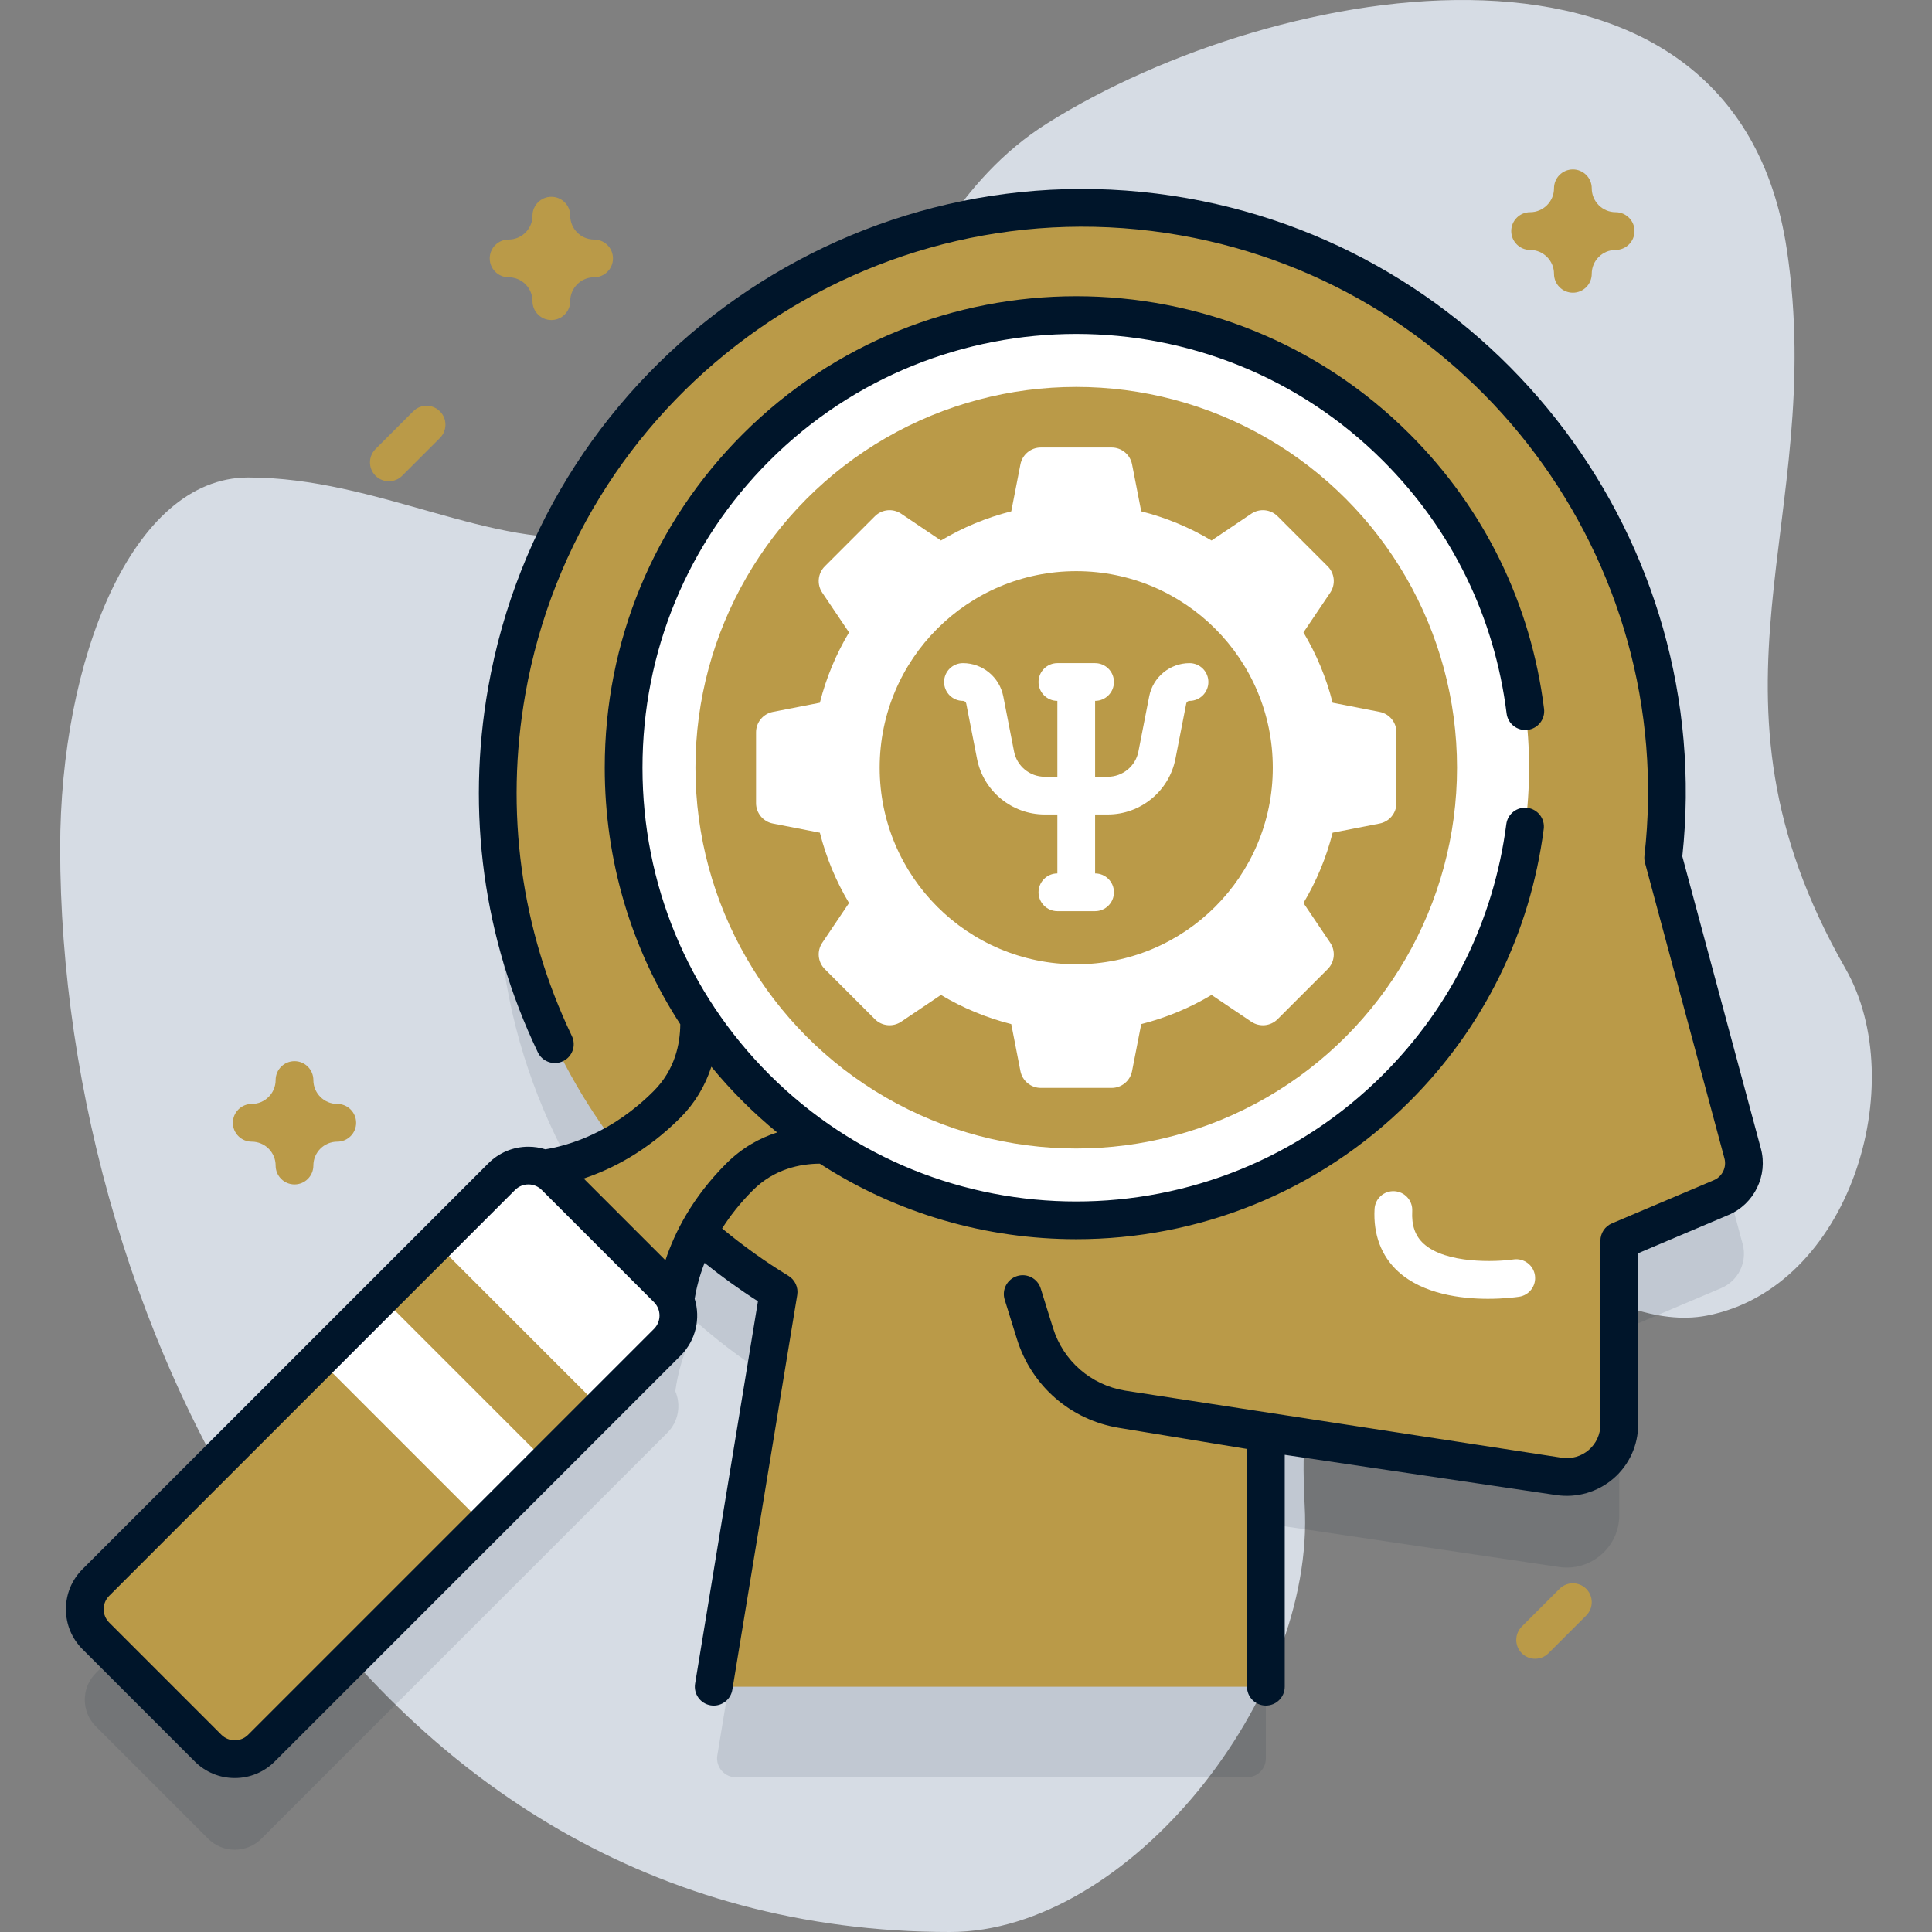 <svg id="Capa_1" enable-background="new 0 0 512 512" height="300" viewBox="0 0 512 512" width="300" xmlns="http://www.w3.org/2000/svg" xmlns:xlink="http://www.w3.org/1999/xlink" version="1.1" xmlns:svgjs="http://svgjs.dev/svgjs"><rect x="0" y="0" width="512" height="512" fill="#808080" stroke="none"/><g width="100%" height="100%" transform="matrix(1,0,0,1,0,0)"><linearGradient id="SVGID_1_" gradientUnits="userSpaceOnUse" x1="74.456" x2="463.144" y1="421.403" y2="32.715"><stop stop-opacity="1" stop-color="#d6dce4" offset="0"/><stop stop-opacity="1" stop-color="#d6dce4" offset="1"/></linearGradient><g><g><path d="m489.062 256.67c-42.101-73.536-4.771-118.558-15.522-190.466-13.952-93.315-135.197-71.775-195.994-33.535-47.968 30.17-40.598 98.441-118.839 109.287-28.312 3.924-58.621-15.417-92.94-15.417-30.803 0-49.824 48.391-49.824 98.197.001 127.522 78.281 287.264 235.825 287.264 47.302 0 96.856-62.352 93.985-113.016-2.853-50.345 15.172-80.578 67.178-59.798 12.704 5.076 25.953 12.053 39.391 9.468 37.942-7.297 54.173-61.534 36.74-91.984z" fill="url(#SVGID_1_)" data-original-color="SVGID_1_" stroke="none" stroke-opacity="1"/></g><g><g><path d="m461.827 329.702-21.066-78.358c9.2-80.949-46.316-156.084-127.802-170.033-84.581-14.479-165.427 43.396-179.061 128.118-6.952 43.198 4.727 85.21 29.197 117.724-7.615 4.3-14.505 5.944-19.116 6.551-3.649-1.565-8.037-.866-11.016 2.113l-107.565 107.563c-3.905 3.905-3.905 10.237 0 14.142l29.746 29.746c3.905 3.905 10.237 3.905 14.142 0l107.565-107.565c2.979-2.979 3.678-7.367 2.112-11.016.577-4.39 2.105-10.849 5.958-18.028 6.637 5.809 13.794 11.078 21.42 15.717l-16.244 98.809c-.5 3.044 1.849 5.811 4.934 5.811h135.434c2.761 0 5-2.239 5-5v-62.253l77.716 11.524c8.399 1.245 15.942-5.262 15.942-13.753v-48.704l27.017-11.448c4.541-1.923 6.967-6.899 5.687-11.66z" fill="#00152a" opacity=".1" fill-opacity="1" data-original-color="#2626bcff" stroke="none" stroke-opacity="1"/><g><g><g><path d="m461.827 305.702-21.066-78.358c9.171-80.69-45.962-155.605-127.022-169.898-84.251-14.856-164.592 41.4-179.448 125.651-11.407 64.694 19.119 127.077 72.05 159.28l-17.199 104.62h146.323v-67.254l77.716 11.525c8.399 1.245 15.942-5.262 15.942-13.753v-48.704l27.017-11.448c4.541-1.924 6.967-6.9 5.687-11.661z" fill="#ba9a48" fill-opacity="1" data-original-color="#6582fdff" stroke="none" stroke-opacity="1"/><g><path d="m394.366 344.199c-7.139 0-17.249-1.221-23.832-7.224-4.467-4.072-6.632-9.804-6.263-16.575.149-2.756 2.473-4.869 5.265-4.72 2.757.15 4.87 2.508 4.72 5.265-.205 3.771.777 6.594 3.006 8.631 5.917 5.41 19.22 4.855 23.845 4.185 2.722-.395 5.268 1.494 5.668 4.224.398 2.729-1.484 5.267-4.214 5.669-.808.12-3.985.545-8.195.545z" fill="#ffffff" fill-opacity="1" data-original-color="#ffffffff" stroke="none" stroke-opacity="1"/></g></g></g></g><g><g><path d="m138.077 310.019s19.837 1.513 38.685-17.335c12.281-12.281 7.69-29.04 7.69-29.04l40.571 40.571s-16.759-4.591-29.04 7.689c-18.848 18.848-17.335 38.685-17.335 38.685z" fill="#ba9a48" fill-opacity="1" data-original-color="#6582fdff" stroke="none" stroke-opacity="1"/></g><g><g><g><circle cx="285.214" cy="203.452" fill="#ffffff" r="120.007" fill-opacity="1" data-original-color="#ffffffff" stroke="none" stroke-opacity="1"/><circle cx="285.214" cy="203.452" fill="#ba9a48" r="100.912" fill-opacity="1" data-original-color="#6582fdff" stroke="none" stroke-opacity="1"/></g></g></g><g><path d="m159.31 373.24-14.349 14.351-11.185 4.185-5.358 12.359-59.128 59.135c-3.91 3.9-10.24 3.9-14.15 0l-29.74-29.75c-3.91-3.9-3.91-10.23 0-14.14l59.132-59.131 12.198-5.198 4.346-11.346 14.355-14.355 7.534-.465 36.813 36.821z" fill="#ba9a48" fill-opacity="1" data-original-color="#6582fdff" stroke="none" stroke-opacity="1"/><path d="m103.049 342.887h23.396v62.067h-23.396z" fill="#ffffff" transform="matrix(.707 -.707 .707 .707 -230.793 190.657)" fill-opacity="1" data-original-color="#ffffffff" stroke="none" stroke-opacity="1"/><path d="m159.314 373.24 17.537-17.537c3.905-3.905 3.905-10.237 0-14.142l-29.746-29.746c-3.905-3.905-10.237-3.905-14.142 0l-17.537 17.537z" fill="#ffffff" fill-opacity="1" data-original-color="#ffffffff" stroke="none" stroke-opacity="1"/><g fill="#2626bc"><path d="m466.656 304.403-20.821-77.447c8.972-83.338-48.501-159.848-131.228-174.435-86.835-15.316-169.93 42.876-185.24 129.706-5.827 33.047-1.275 66.467 13.164 96.648 1.191 2.491 4.178 3.544 6.668 2.353 2.491-1.192 3.544-4.178 2.353-6.669-13.533-28.288-17.799-59.615-12.336-90.596 14.354-81.4 92.255-135.946 173.656-121.595 77.847 13.727 131.841 85.944 122.923 164.41-.071.624-.024 1.256.139 1.862l21.065 78.357c.629 2.339-.579 4.815-2.809 5.761l-27.017 11.448c-1.849.783-3.049 2.596-3.049 4.604v48.704c0 2.592-1.125 5.049-3.088 6.741-1.962 1.692-4.557 2.45-7.121 2.064l-115.772-17.788c-9.05-1.489-16.364-7.854-19.09-16.611l-3.255-10.46c-.82-2.636-3.622-4.111-6.26-3.288-2.637.82-4.109 3.623-3.288 6.26l3.255 10.46c3.856 12.392 14.208 21.399 27.014 23.507l33.947 5.587v63.009c0 2.762 2.239 5 5 5s5-2.238 5-5v-61.455l71.982 10.674c5.445.8 10.954-.792 15.12-4.385 4.167-3.594 6.556-8.812 6.556-14.313v-45.393l23.968-10.156c6.799-2.881 10.481-10.433 8.564-17.564z" fill="#00152a" fill-opacity="1" data-original-color="#2626bcff" stroke="none" stroke-opacity="1"/><path d="m217.259 308.382c20.59 13.34 44.271 20.018 67.955 20.018 32.012 0 64.023-12.185 88.393-36.555 19.64-19.64 31.915-44.588 35.498-72.148.356-2.738-1.576-5.247-4.314-5.603-2.74-.353-5.247 1.575-5.603 4.313-3.296 25.353-14.587 48.302-32.652 66.367-44.841 44.84-117.803 44.839-162.644 0-21.686-21.687-33.628-50.567-33.628-81.323s11.943-59.637 33.629-81.322c44.841-44.84 117.803-44.84 162.644 0 18.218 18.218 29.535 41.369 32.729 66.951.342 2.741 2.838 4.681 5.581 4.343 2.74-.343 4.684-2.841 4.342-5.581-3.472-27.811-15.776-52.979-35.581-72.783-48.74-48.74-128.046-48.74-176.787 0-23.574 23.574-36.557 54.966-36.558 88.393 0 24.518 6.993 47.936 20.018 67.983-.031 5.179-1.386 12.038-7.058 17.71-10.962 10.963-22.261 14.378-28.69 15.432-1.438-.45-2.949-.689-4.499-.689-4.007 0-7.773 1.56-10.607 4.394l-107.565 107.564c-2.833 2.833-4.393 6.6-4.393 10.605 0 4.007 1.56 7.773 4.393 10.606l29.746 29.746c2.833 2.834 6.6 4.394 10.607 4.394 4.006 0 7.773-1.56 10.606-4.394l107.565-107.565c4.067-4.067 5.298-9.905 3.709-15.052.403-2.52 1.176-5.796 2.623-9.511 4.529 3.643 9.259 7.06 14.147 10.181l-16.658 101.33c-.448 2.726 1.397 5.297 4.123 5.745.275.045.547.067.817.067 2.405 0 4.525-1.74 4.928-4.189l17.199-104.62c.331-2.012-.593-4.023-2.334-5.083-6.129-3.729-12.022-7.958-17.571-12.551 2.099-3.302 4.751-6.724 8.146-10.119 5.671-5.67 12.554-7.018 17.744-7.054zm-43.943 43.786-107.566 107.565c-1.949 1.949-5.121 1.949-7.071 0l-29.746-29.746c-1.949-1.95-1.949-5.121 0-7.071l107.565-107.565c.944-.944 2.2-1.464 3.536-1.464 1.335 0 2.591.52 3.535 1.464l29.746 29.745c1.951 1.95 1.951 5.122.001 7.072zm3.03-18.183-21.664-21.664c7.412-2.461 16.663-7.156 25.613-16.106 3.798-3.798 6.575-8.405 8.224-13.52 2.6 3.164 5.369 6.218 8.301 9.15 2.934 2.934 5.982 5.688 9.125 8.269-4.538 1.45-9.234 3.983-13.501 8.251-8.958 8.958-13.646 18.206-16.098 25.62z" fill="#00152a" fill-opacity="1" data-original-color="#2626bcff" stroke="none" stroke-opacity="1"/></g></g></g><g><path d="m416.828 77.567c-2.761 0-5-2.238-5-5 0-3.492-2.841-6.333-6.333-6.333-2.761 0-5-2.238-5-5s2.239-5 5-5c3.492 0 6.333-2.842 6.333-6.334 0-2.762 2.239-5 5-5s5 2.238 5 5c0 3.492 2.841 6.334 6.333 6.334 2.761 0 5 2.238 5 5s-2.239 5-5 5c-3.492 0-6.333 2.841-6.333 6.333 0 2.762-2.239 5-5 5z" fill="#ba9a48" fill-opacity="1" data-original-color="#6582fdff" stroke="none" stroke-opacity="1"/></g><g><path d="m146.113 84.815c-2.761 0-5-2.238-5-5 0-3.492-2.841-6.333-6.333-6.333-2.761 0-5-2.238-5-5s2.239-5 5-5c3.492 0 6.333-2.841 6.333-6.333 0-2.762 2.239-5 5-5s5 2.238 5 5c0 3.492 2.841 6.333 6.333 6.333 2.761 0 5 2.238 5 5s-2.239 5-5 5c-3.492 0-6.333 2.841-6.333 6.333 0 2.762-2.238 5-5 5z" fill="#ba9a48" fill-opacity="1" data-original-color="#6582fdff" stroke="none" stroke-opacity="1"/></g><g><path d="m78.046 313.887c-2.761 0-5-2.238-5-5 0-3.492-2.841-6.334-6.333-6.334-2.761 0-5-2.238-5-5s2.239-5 5-5c3.492 0 6.333-2.841 6.333-6.333 0-2.762 2.239-5 5-5s5 2.238 5 5c0 3.492 2.841 6.333 6.333 6.333 2.761 0 5 2.238 5 5s-2.239 5-5 5c-3.492 0-6.333 2.842-6.333 6.334 0 2.761-2.238 5-5 5z" fill="#ba9a48" fill-opacity="1" data-original-color="#6582fdff" stroke="none" stroke-opacity="1"/></g><g><path d="m103.046 127.54c-1.28 0-2.559-.488-3.536-1.465-1.953-1.952-1.953-5.118 0-7.07l10-10c1.953-1.953 5.118-1.953 7.071 0 1.953 1.952 1.953 5.118 0 7.07l-10 10c-.976.977-2.255 1.465-3.535 1.465z" fill="#ba9a48" fill-opacity="1" data-original-color="#6582fdff" stroke="none" stroke-opacity="1"/></g><g><path d="m406.828 439.589c-1.28 0-2.559-.488-3.536-1.465-1.953-1.952-1.953-5.118 0-7.07l10-10c1.953-1.953 5.118-1.953 7.071 0 1.953 1.952 1.953 5.118 0 7.07l-10 10c-.976.977-2.256 1.465-3.535 1.465z" fill="#ba9a48" fill-opacity="1" data-original-color="#6582fdff" stroke="none" stroke-opacity="1"/></g></g><path d="m365.616 188.662-12.456-2.432c-1.678-6.641-4.307-12.9-7.729-18.634l7.095-10.537c1.473-2.188 1.19-5.112-.675-6.976l-13.266-13.267c-1.865-1.865-4.789-2.147-6.977-.675l-10.537 7.095c-5.734-3.422-11.993-6.051-18.634-7.729l-2.432-12.456c-.505-2.588-2.773-4.456-5.41-4.456h-18.761c-2.637 0-4.905 1.868-5.41 4.456l-2.432 12.456c-6.641 1.678-12.9 4.307-18.634 7.729l-10.537-7.094c-2.188-1.473-5.112-1.19-6.977.675l-13.266 13.266c-1.865 1.865-2.148 4.789-.675 6.977l7.095 10.537c-3.422 5.734-6.051 11.993-7.729 18.634l-12.456 2.432c-2.588.505-4.456 2.773-4.456 5.41v18.762c0 2.637 1.868 4.905 4.456 5.41l12.456 2.432c1.678 6.641 4.307 12.901 7.729 18.634l-7.095 10.537c-1.473 2.188-1.19 5.112.675 6.977l13.266 13.266c1.865 1.865 4.789 2.147 6.977.675l10.537-7.095c5.734 3.421 11.993 6.051 18.634 7.729l2.432 12.456c.505 2.588 2.773 4.456 5.41 4.456h18.761c2.637 0 4.905-1.868 5.41-4.456l2.432-12.456c6.641-1.678 12.9-4.307 18.634-7.729l10.537 7.095c2.188 1.473 5.112 1.19 6.977-.675l13.266-13.266c1.865-1.865 2.148-4.789.675-6.977l-7.095-10.537c3.422-5.734 6.051-11.993 7.729-18.634l12.456-2.432c2.588-.506 4.456-2.773 4.456-5.41v-18.761c0-2.639-1.868-4.907-4.456-5.412z" fill="#ffffff" fill-opacity="1" data-original-color="#ffffffff" stroke="none" stroke-opacity="1"/><g><g><circle cx="285.214" cy="203.453" fill="#ba9a48" r="52.091" fill-opacity="1" data-original-color="#6582fdff" stroke="none" stroke-opacity="1"/></g><path d="m315.232 175.739c-5.193 0-9.686 3.699-10.681 8.796l-2.859 14.628c-.757 3.874-4.17 6.685-8.116 6.685h-3.362v-20.11c2.758-.004 4.993-2.24 4.993-4.999 0-2.761-2.239-5-5-5h-9.987c-2.761 0-5 2.239-5 5 0 2.759 2.235 4.996 4.994 4.999v20.109h-3.362c-3.946 0-7.36-2.811-8.117-6.685l-2.858-14.628c-.996-5.097-5.488-8.796-10.682-8.796-2.761 0-5 2.239-5 5s2.239 5 5 5c.422 0 .787.3.867.714l2.858 14.628c1.672 8.556 9.213 14.767 17.931 14.767h3.362v15.623c-2.758.004-4.994 2.24-4.994 4.999 0 2.761 2.239 5 5 5h9.987c2.761 0 5-2.239 5-5 0-2.759-2.235-4.996-4.993-4.999v-15.623h3.362c8.718 0 16.259-6.21 17.931-14.767l2.859-14.629c.081-.413.445-.713.867-.713 2.761 0 5-2.239 5-5s-2.238-4.999-5-4.999z" fill="#ffffff" fill-opacity="1" data-original-color="#ffffffff" stroke="none" stroke-opacity="1"/></g></g></g></g></svg>